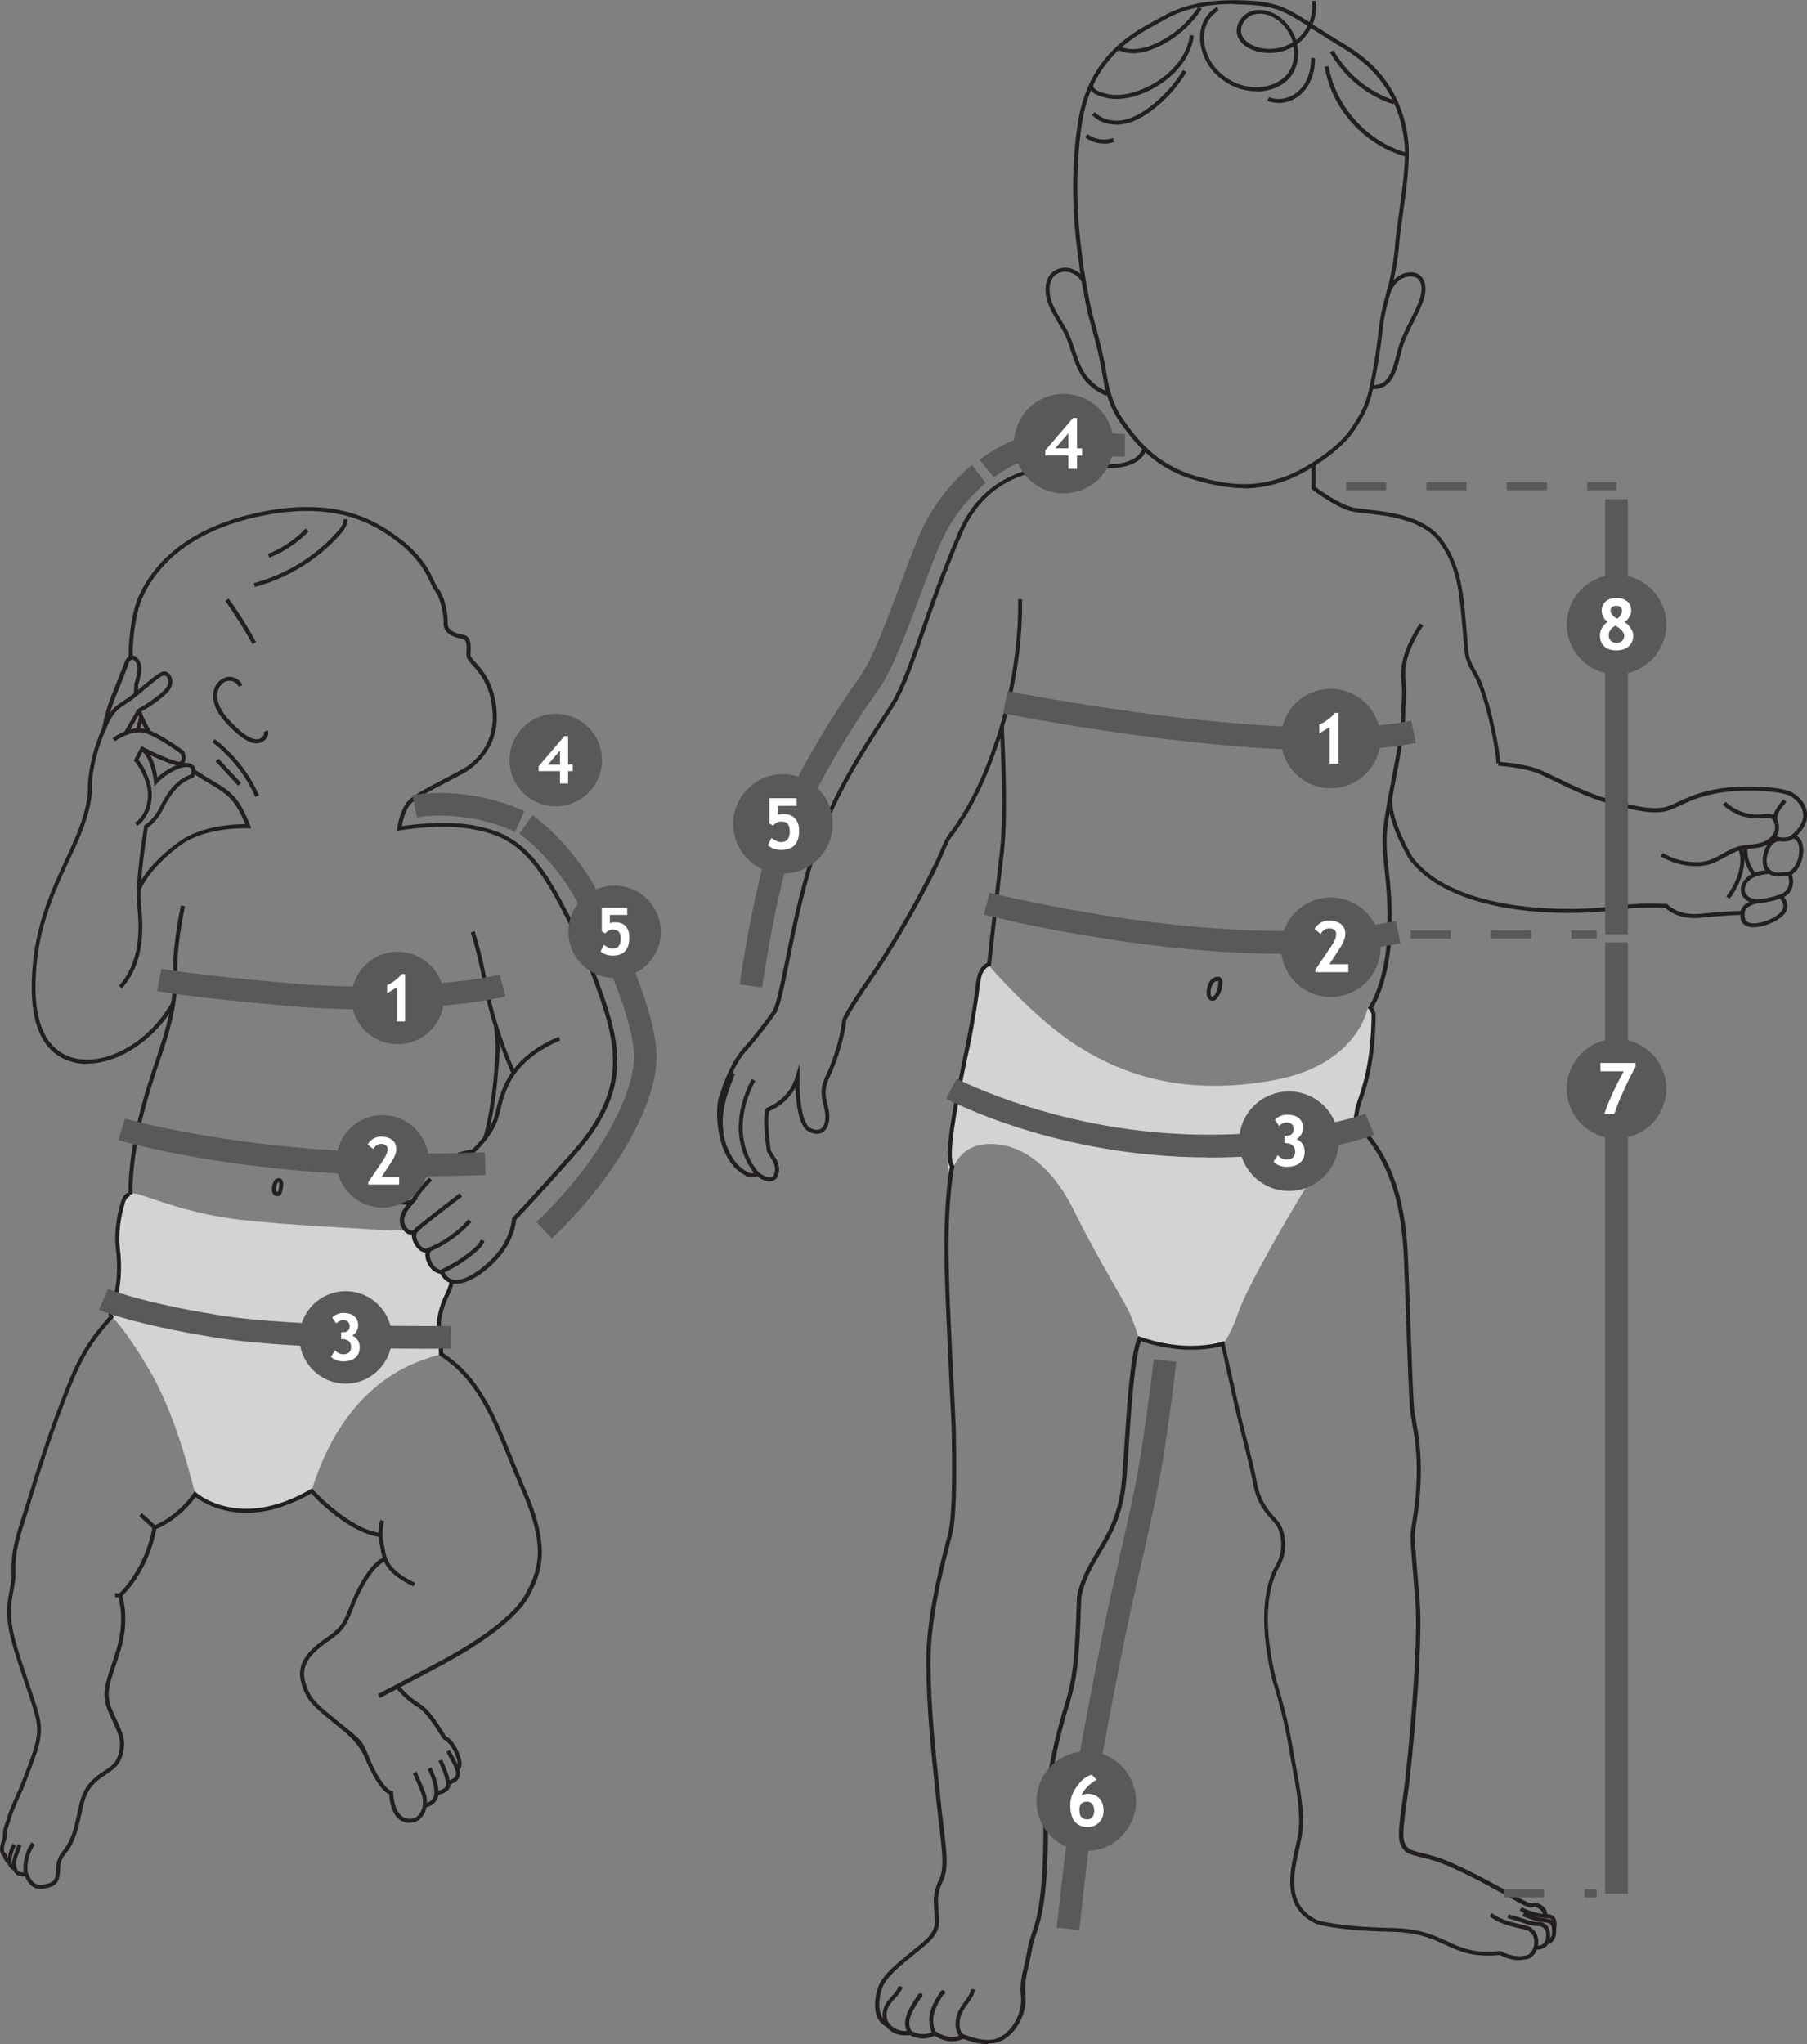 <?xml version="1.0" encoding="UTF-8"?><svg id="Layer_2" xmlns="http://www.w3.org/2000/svg" viewBox="0 0 127.49 144.18"><rect x="0" y="0" width="127.49" height="144.18" fill="#808080" stroke="none"/><defs><style>.cls-1{fill:#fff;}.cls-2{fill:#d1d3d4;}.cls-3{fill:#231f20;}.cls-4{fill:#58595b;}</style></defs><g id="Layer_1-2"><g><g><g><g><g><path class="cls-2" d="M31.31,89.97l-.51-.37c-.84-.22-.6-.79-.67-1.01s-.29-.41-.29-.41c-.69-.35-.77-1.05-.77-1.05-.31,.04-.52-.34-.52-.34-.52,0-1.27,0-2.18-.07-1.83-.13-5.77-.29-9.34-.68-3.57-.39-6.38-1.57-7.33-1.83-.24-.06-.42-.05-.56,0h.03c-.14,.02-.2,.1-.2,.1-.42,.36-.52,1.08-.65,2.27-.13,1.2,.07,2.21,.07,2.21,.09,.96-.09,1.99-.33,2.85s-.2,1.22-.2,1.22c0,0,.85,.62,2.79,3.97s3.11,8.54,3.11,8.54c0,0,.85,1.02,3.78,1.18,2.93,.15,4.44-1.4,4.44-1.4,2.68-8.72,8.69-9.37,9.14-9.65,0,0,.03-.24,0-.81s-.27-1.32-.05-2.06,.68-1.73,.74-1.99-.17-.35-.17-.35l-.33-.31Z"/><g><path class="cls-3" d="M18.1,52.43c-.26,0-.54-.1-.85-.3-.46-.29-.84-.67-1.13-.96-.32-.34-.69-.75-.9-1.25-.13-.3-.26-.76-.13-1.25,.12-.46,.47-.81,.88-.91,.46-.11,.98,.15,1.13,.58l-.27,.09c-.1-.29-.46-.47-.79-.4-.31,.07-.58,.36-.67,.71-.08,.31-.04,.69,.12,1.06,.2,.46,.54,.85,.85,1.17,.27,.28,.64,.65,1.07,.92,.32,.21,.59,.28,.82,.24,.14-.03,.28-.12,.35-.25,.04-.06,.07-.16,.04-.27l.27-.1c.06,.16,.04,.34-.06,.51-.12,.2-.32,.35-.55,.39-.06,.01-.12,.02-.17,.02Z"/><path class="cls-3" d="M17.82,45.44c-.58-1.05-1.23-2.07-1.92-3.05l.23-.17c.71,.98,1.36,2.01,1.94,3.07l-.25,.14Z"/><path class="cls-3" d="M18.01,56.2c-.67-1.51-1.72-2.84-3.03-3.85l.17-.22c1.35,1.04,2.43,2.4,3.12,3.96l-.26,.12Z"/><polygon class="cls-3" points="16.8 55.42 15.21 53.7 15.42 53.51 17.01 55.22 16.8 55.42"/><path class="cls-3" d="M17.98,41.4l-.07-.27c2.24-.6,4.33-1.88,5.87-3.61,.25-.27,.47-.57,.46-.9h.28c.02,.42-.26,.79-.53,1.09-1.58,1.77-3.72,3.08-6.01,3.69Z"/><path class="cls-3" d="M19,39.33l-.1-.26c1-.39,1.92-1.01,2.66-1.79l.21,.2c-.77,.8-1.73,1.45-2.77,1.85Z"/></g><path class="cls-3" d="M36.09,75.71s-.71-1.6-1.22-3.24c-.43-1.39-.52-1.85-.77-3.07l-.16-.79c-.37-1.82-.73-2.83-.73-2.84l.27-.09s.37,1.04,.74,2.88l.16,.79c.24,1.21,.34,1.67,.76,3.04,.5,1.62,1.2,3.19,1.21,3.21l-.26,.12Z"/><path class="cls-3" d="M32.14,90.54c-.06,0-.12,0-.18-.01-.39-.05-.69-.28-.88-.68-.19-.03-.6-.15-.88-.68-.2-.37-.21-.64-.18-.82-.21-.02-.51-.14-.77-.59-.17-.29-.21-.52-.19-.7-.04,0-.08,0-.13,0-.22-.03-.41-.17-.57-.44-.37-.62,0-1.25,.35-1.66-.39,.02-.94-.05-1.23-.55,0,0-.23-.37-.13-1.01l.02-.05s.19-.32,.57-.34h.13c.46-.03,1.7-.08,2.26-.46,.14-.09,.27-.2,.42-.31,.57-.45,1.28-1,2.55-1.16,.18-.17,1.11-1.06,1.5-2.08,.08-.2,.14-.45,.21-.74,.33-1.37,.88-3.65,4.41-5.14l.11,.26c-3.39,1.44-3.9,3.55-4.24,4.95-.07,.3-.14,.56-.22,.77-.46,1.2-1.56,2.18-1.61,2.22l-.03,.03h-.04c-1.22,.14-1.9,.68-2.45,1.11-.15,.12-.29,.23-.43,.32-.63,.42-1.92,.48-2.41,.5h-.12c-.18,.02-.29,.14-.33,.19-.07,.5,.1,.79,.1,.79,.34,.61,1.29,.37,1.3,.37l.46-.12-.32,.35c-.45,.5-.89,1.07-.56,1.62,.11,.19,.23,.29,.36,.31,.1,.01,.22-.05,.27-.09,.03-.03,.05-.04,.05-.04l1.13-.77-.95,.99s-.02,.02-.04,.04c-.05,.06-.18,.27,.07,.72,.31,.55,.68,.44,.69,.43l.49-.16-.33,.39s-.17,.23,.11,.75c.29,.54,.71,.54,.73,.54h.09l.04,.09c.15,.35,.38,.55,.69,.59,.95,.13,2.42-1.1,3.11-1.97,.93-1.18,.98-2.32,.98-2.33v-.06l.04-.04s1.34-1.37,4.3-4.73c2.99-3.4,3-5.99,2.61-8.07-.38-2.06-1.86-6.08-3.92-9.8-1.92-3.46-3.42-4.31-5.67-4.76-2.37-.47-5.26,.06-5.29,.06l-.19,.04,.03-.19c0-.06,.2-1.4,.8-1.98,.42-.41,1.48-.97,2.51-1.5,.4-.21,.8-.42,1.15-.61,.11-.05,2.41-1.17,2.27-3.98-.1-1.96-.92-2.87-1.41-3.42-.26-.29-.44-.49-.44-.73v-.16c.03-.58,.02-.94-.33-.99-.65-.09-1.3-.45-1.28-1.04,.02-.53-.17-1.74-.59-2.29-.15-.19-.25-.42-.37-.68-.27-.59-.64-1.39-1.89-2.51-1.54-1.21-4.14-3.25-9.72-2.2-3.02,.57-6.99,2.05-8.7,5.87-.34,.77-.68,2.37-.67,4.24h-.28c-.02-1.9,.34-3.56,.69-4.35,1.76-3.93,5.82-5.44,8.91-6.03,5.7-1.08,8.36,1.01,9.96,2.26,1.3,1.16,1.68,1.99,1.96,2.6,.12,.25,.21,.45,.34,.62,.5,.64,.67,1.92,.65,2.47-.01,.41,.53,.68,1.04,.75,.63,.09,.6,.75,.57,1.28v.16c-.01,.12,.15,.3,.36,.53,.52,.57,1.38,1.53,1.49,3.6,.15,3-2.4,4.24-2.42,4.25-.35,.19-.74,.4-1.15,.61-1.01,.53-2.05,1.07-2.45,1.46-.41,.39-.61,1.24-.68,1.62,.71-.11,3.14-.43,5.2-.03,2.28,.45,3.9,1.36,5.86,4.9,2.08,3.74,3.57,7.81,3.96,9.88,.4,2.15,.4,4.82-2.68,8.31-2.69,3.06-4.04,4.46-4.27,4.7-.02,.26-.16,1.32-1.04,2.44-.71,.9-2.13,2.08-3.19,2.08Z"/><path class="cls-3" d="M10.41,51.75c-.16-.26-.47-.81-.74-1.55l.27-.1c.19,.52,.45,1.06,.72,1.49l-.24,.15Z"/><path class="cls-3" d="M12.93,54.08l.08-.11-.1,.1c-.07-.05-.14-.1-.21-.15l.17-.23c.07,.05,.14,.1,.2,.15l-.07,.13-.08,.11Z"/><path class="cls-3" d="M9.94,62.76l-.27-.09c.02-.06,.52-1.5,2.9-3.26,1.62-1.2,3.99-1.28,4.74-1.28-.75-1.79-1.27-2.11-2.48-2.83-.37-.22-.78-.47-1.29-.81l.16-.24c.5,.33,.91,.58,1.28,.8,1.27,.76,1.85,1.1,2.67,3.16l.08,.21h-.22s-2.97-.14-4.78,1.2c-2.29,1.7-2.79,3.11-2.79,3.12Z"/><path class="cls-3" d="M8.6,69.72l-.21-.19c1.53-1.69,1.47-4.05,1.29-5.67-.18-1.63,.47-5.43,.49-5.59v-.07l.07-.03s.57-.34,.98-1.14c.38-.75,1.03-2.01,2.24-2.4,.04-.1,.08-.27,.03-.39-.03-.06-.09-.11-.2-.13-.49-.11-1.54,.44-2.19,1.12l-.21,.23-.03-.31s-.17-1.72-.92-2.22l.16-.24c.66,.44,.92,1.6,1,2.14,.67-.61,1.67-1.13,2.25-1,.24,.05,.34,.19,.39,.29,.14,.29-.04,.65-.06,.69l-.03,.05-.06,.02c-1.14,.33-1.76,1.55-2.13,2.27-.37,.73-.86,1.11-1.03,1.22-.08,.51-.64,3.97-.48,5.45,.19,1.68,.25,4.12-1.36,5.9Z"/><path class="cls-3" d="M6.16,75.04c-.42,0-.82-.06-1.2-.18-2.17-.69-3.05-3.08-2.62-7.1,.31-2.93,1.42-5.3,2.31-7.21,.25-.54,.49-1.06,.69-1.54,.88-2.11,.86-3.18,.86-3.19,0-.06-.1-1.63,.79-3.94,.68-1.76,1.01-1.98,1.68-2.42,.22-.15,.48-.31,.8-.58,.25-.2,.46-.38,.65-.54,.9-.74,1.25-1.02,1.52-.98,.21,.03,.4,.22,.48,.47,.07,.22,.1,.66-.44,1.15-.71,.64-1.58,1.15-1.77,1.25l-.88,1.51-.25-.14,.92-1.58,.04-.02s.99-.54,1.75-1.23c.43-.39,.41-.71,.36-.86-.05-.17-.18-.27-.25-.27-.19-.02-.6,.33-1.31,.92-.19,.16-.41,.34-.65,.54-.33,.27-.6,.45-.82,.59-.63,.42-.92,.61-1.57,2.28-.87,2.24-.77,3.8-.77,3.82,0,.05,.03,1.13-.88,3.31-.2,.49-.44,1-.7,1.55-.88,1.89-1.98,4.23-2.29,7.12-.42,3.86,.4,6.15,2.42,6.8,2.28,.73,5.44-.99,7.04-3.83l.25,.14c-1.4,2.49-3.97,4.14-6.18,4.14Z"/><path class="cls-3" d="M9.68,58.27l-.15-.24c.63-.4,1.11-1.54,.83-2.6-.29-1.11-.85-1.71-.85-1.72l-.07-.07,.53-1.01,.12,.06c1.09,.56,2.39,1.1,2.61,1.03,.2-.1,.09-.45,.05-.56-.22-.16-1.5-1.09-2.43-1.43-.97-.35-2.2,.55-2.21,.56l-.17-.23c.06-.04,1.37-1,2.47-.6,1.06,.38,2.48,1.45,2.54,1.49l.03,.02,.02,.04c.11,.27,.2,.77-.18,.96-.37,.18-1.95-.57-2.74-.97l-.31,.59c.17,.2,.6,.8,.85,1.76,.32,1.22-.24,2.46-.95,2.91Z"/><path class="cls-3" d="M7.48,51.47l-.28-.04s.19-1.22,.66-2.36c.46-1.13,.99-2.52,1-2.53,.04-.06,.2-.29,.45-.3,.1,0,.25,.02,.39,.18,.36,.4,.37,.89,.05,1.87l-.03,.73h-.28l.04-.8c.33-1,.26-1.34,.02-1.61-.08-.09-.15-.09-.16-.09-.09,0-.17,.09-.21,.14-.06,.17-.55,1.46-.99,2.52-.46,1.11-.64,2.29-.64,2.3Z"/><path class="cls-3" d="M2.83,133.23c-.65,0-1.02-.66-1.12-1.04l.27-.08s.24,.84,.85,.84c.04,0,.08,0,.13-.01,.79-.14,.97-.21,1-1.1,.02-.72,.24-1,.48-1.3,.1-.13,.2-.26,.3-.44,.34-.61,.48-1.11,.69-2.08l.05-.22c.19-.9,.35-1.61,1.08-2.3,.26-.25,.54-.43,.78-.59,.49-.32,.87-.57,1.03-1.22,.22-.89,.06-1.25-.48-2.41l-.19-.42c-.56-1.24-.32-1.98,.13-3.32,.12-.37,.26-.78,.41-1.27,.63-2.15,.09-3.68,.09-3.69l-.03-.09,.07-.06s1.85-1.69,2.39-4.71v-.08l.09-.03s1.59-.58,2.8-2.3l.09-.13,.12,.11s3.02,2.69,8.05-.25l.1-.06,.08,.09s2.54,2.81,4.83,3.07l-.03,.28c-2.2-.25-4.48-2.59-4.93-3.08-4.58,2.63-7.54,.73-8.16,.25-1.11,1.51-2.44,2.12-2.77,2.25-.52,2.77-2.05,4.39-2.4,4.72,.11,.37,.47,1.81-.11,3.78-.14,.49-.29,.91-.41,1.28-.44,1.31-.66,1.97-.14,3.11l.19,.42c.55,1.2,.74,1.6,.49,2.6-.19,.75-.65,1.06-1.15,1.39-.24,.16-.5,.33-.74,.56-.67,.64-.81,1.27-1,2.16l-.05,.22c-.22,.98-.37,1.53-.72,2.16-.11,.2-.22,.34-.33,.47-.22,.28-.4,.51-.42,1.14-.03,1.06-.36,1.22-1.23,1.37-.06,.01-.12,.02-.18,.02Z"/><path class="cls-3" d="M9.34,84.24h-.28c0-3.74,1.23-7.41,1.97-9.6l.13-.4c.71-2.13,1.09-3.68,1.06-5.72-.04-2.02,.54-4.63,.55-4.66l.28,.06s-.58,2.61-.54,4.59c.04,2.08-.35,3.65-1.07,5.81l-.14,.4c-.73,2.18-1.96,5.82-1.96,9.51Z"/><path class="cls-3" d="M29.17,111.89c-2.03-.96-2.18-1.86-2.32-2.66-.02-.12-.04-.24-.07-.36-.21-.91,.05-1.64,.06-1.67l.27,.1s-.24,.68-.05,1.51c.03,.12,.05,.25,.07,.37,.13,.77,.27,1.56,2.16,2.46l-.12,.26Z"/><path class="cls-3" d="M28.91,128.57c-.09,0-.18,0-.27-.03-1.02-.21-1.16-1.59-1.18-1.98-.48-.21-1.09-1.1-1.64-2.39l-.07-.17q-.44-1.04-1.58-1.97l-.65-.53c-1.37-1.11-1.94-1.57-2.27-2.83-.36-1.36,.46-2.26,1.91-3.25,.92-.64,1.11-1.1,1.44-1.94,.16-.4,.36-.91,.69-1.54,1.01-1.94,1.78-2.1,1.87-2.11l.04,.28-.02-.14,.02,.14s-.71,.15-1.66,1.96c-.33,.62-.52,1.12-.68,1.51-.34,.87-.55,1.39-1.54,2.07-1.38,.95-2.11,1.74-1.79,2.95,.31,1.17,.81,1.58,2.17,2.68l.65,.53c1.19,.96,1.21,.98,1.67,2.08l.07,.17c.61,1.45,1.23,2.19,1.54,2.26l.11,.02v.11s.03,1.62,.96,1.81c.44,.09,.71-.1,.86-.28,.31-.36,.37-.99,.16-1.51-.39-.97-.59-1.39-.59-1.39l.25-.13s.21,.43,.6,1.41c.25,.63,.17,1.35-.21,1.8-.22,.27-.52,.4-.86,.4Z"/><path class="cls-3" d="M29.98,127.48l-.03-.28s.69-.09,.7-.75c.01-.74-.47-1.65-.47-1.66l.25-.13s.52,.98,.51,1.8c-.01,.72-.63,.98-.95,1.02Z"/><path class="cls-3" d="M30.8,126.6l-.02-.28s.49-.04,.68-.33c.11-.17-.18-1.06-.53-1.78l.26-.12c.18,.38,.76,1.67,.51,2.06-.27,.41-.87,.46-.9,.46Z"/><path class="cls-3" d="M31.62,125.86l-.02-.28s.48-.04,.56-.41c.06-.3-.25-.85-.46-1.21-.09-.16-.17-.3-.21-.41l.26-.11c.03,.09,.11,.22,.2,.37,.25,.45,.57,1,.49,1.41-.09,.47-.58,.62-.82,.64Z"/><path class="cls-3" d="M32.24,124.85h-.02v-.28s.03,0,.04-.02c.02-.03,.08-.17-.07-.61-.27-.79-.7-1.17-.8-1.19-.09-.02-.15-.11-.4-.5-.35-.56-.94-1.49-1.54-1.86-.94-.57-1.49-1.31-1.51-1.34l.23-.17s.54,.73,1.43,1.27c.67,.4,1.27,1.37,1.64,1.95,.1,.16,.21,.34,.26,.39,.22,.08,.68,.53,.96,1.37,.14,.42,.15,.71,.02,.88-.07,.09-.17,.13-.25,.13Z"/><path class="cls-3" d="M10.8,107.83c-.31-.3-.64-.6-.98-.89l.18-.22c.34,.29,.67,.59,.99,.9l-.2,.2Z"/><polygon class="cls-3" points="8.46 112.66 8.12 112.66 8.12 112.37 8.46 112.38 8.46 112.66"/><path class="cls-3" d="M1.54,132.34c-.12,0-.23-.03-.32-.08-.16-.1-.24-.25-.27-.34-.29-.14-.38-.36-.4-.47-.25-.18-.31-.39-.32-.5-.39-.34-.19-.87-.09-1.14,.06-.15,.06-.29,.07-.45,0-.15,.01-.31,.07-.49,.11-.33,.19-.54,.19-.54,.1-.52,.9-2.23,.93-2.31,.13-.34,.25-.66,.37-.96,.59-1.54,.95-2.47,.82-3.51-.07-.57-.45-1.69-.85-2.86-.47-1.4-1.01-2.98-1.16-4.02-.16-1.13-.03-1.82,.09-2.48,.09-.48,.17-.93,.15-1.53-.04-1.24,.32-2.39,.71-3.62,.08-.26,.17-.52,.25-.78l.07-.21c.49-1.61,1.64-5.4,3.13-8.94,.91-2.17,1.88-3.29,2.65-4.18l.07-.08c-.04-.13-.08-.38,.01-.69,.06-.2,.11-.32,.16-.43,.05-.11,.1-.22,.16-.42,.31-1.02,.24-2.48,.16-3.1-.22-1.72,.29-3.26,.32-3.32h0s.07-.6,.57-.79l.1,.26c-.34,.13-.4,.58-.4,.59-.01,.04-.52,1.57-.31,3.22,.08,.65,.15,2.15-.17,3.22-.06,.21-.12,.34-.17,.45-.05,.11-.1,.21-.15,.39-.1,.34,0,.58,0,.59l.04,.08-.18,.21c-.76,.88-1.72,1.98-2.61,4.11-1.48,3.53-2.63,7.3-3.12,8.91l-.06,.21c-.08,.27-.17,.53-.25,.79-.38,1.2-.74,2.33-.7,3.52,.02,.63-.07,1.12-.16,1.59-.12,.64-.25,1.31-.09,2.39,.14,1.02,.68,2.58,1.15,3.97,.42,1.24,.79,2.32,.86,2.92,.14,1.11-.23,2.07-.84,3.65-.12,.3-.24,.62-.37,.96-.01,.03-.82,1.77-.92,2.28,0,.02-.09,.23-.19,.55-.05,.14-.05,.27-.06,.41,0,.17-.02,.34-.09,.53-.14,.39-.19,.69,.05,.86l.07,.05v.08s-.02,.19,.24,.35l.07,.04v.08s0,.2,.29,.32l.07,.03v.08s.04,.15,.17,.23c.1,.06,.25,.06,.43,0l.09,.27c-.12,.04-.24,.07-.35,.07Z"/><path class="cls-3" d="M26.79,119.74l-.13-.25s2.96-1.55,4.62-2.45c1.4-.75,4.75-2.71,5.78-4.59,.93-1.7,1.5-3.32-.25-7.3-.33-.75-.63-1.48-.92-2.2-1.23-3.05-2.3-5.69-4.83-7.31-.11-.03-.11-.08-.09-.95,0-.32-.04-.53-.08-.72-.07-.33-.14-.64,.04-1.37,.14-.6,.32-.99,.48-1.33,.14-.31,.26-.57,.32-.91l.28,.05c-.06,.38-.19,.66-.34,.98-.15,.33-.33,.71-.46,1.28-.16,.66-.1,.93-.03,1.24,.04,.2,.09,.44,.08,.79,0,.46,0,.65,0,.73,2.58,1.68,3.66,4.34,4.91,7.43,.29,.71,.59,1.45,.91,2.19,1.8,4.09,1.17,5.84,.24,7.55-1.06,1.95-4.48,3.94-5.89,4.71-1.67,.9-4.6,2.43-4.63,2.45Z"/><path class="cls-3" d="M29.42,86.88l-.18-.22c1.05-.85,2.13-1.69,3.19-2.5l.17,.23c-1.06,.81-2.14,1.65-3.19,2.49Z"/><path class="cls-3" d="M30.19,88.32l-.1-.26c1.13-.44,2.16-1.15,2.96-2.06l.21,.19c-.84,.94-1.9,1.68-3.07,2.14Z"/><path class="cls-3" d="M31.18,89.83l-.12-.26c.86-.39,1.65-.89,2.36-1.51,.19-.17,.41-.37,.49-.62l.27,.09c-.1,.32-.35,.55-.57,.75-.73,.63-1.55,1.16-2.43,1.55Z"/><path class="cls-3" d="M29.19,84.85l-.24-.15c.38-.59,.83-1.14,1.33-1.64l.2,.2c-.49,.48-.92,1.01-1.29,1.59Z"/><path class="cls-3" d="M1.68,132.18c-.11-.78,.09-1.6,.55-2.24l.23,.17c-.42,.58-.6,1.32-.5,2.03l-.28,.04Z"/><path class="cls-3" d="M.93,131.88c-.16-.35-.05-.74,.06-1.08,.08-.25,.18-.5,.27-.74l.26,.1c-.09,.24-.18,.49-.27,.73-.1,.28-.19,.61-.07,.87l-.26,.12Z"/><path class="cls-3" d="M.53,131.37c0-.47,.12-.93,.36-1.33l.24,.14c-.21,.36-.32,.77-.32,1.18h-.28Z"/><path class="cls-3" d="M34.35,80.32l-.23-.17,.11,.08-.12-.07c.07-.14,.49-1.79,.69-3.88,.21-2.16,.2-2.59,.06-3.83l.28-.03c.15,1.33,.14,1.8-.06,3.89-.2,2-.62,3.85-.74,4.01Z"/></g><rect class="cls-3" x="9.3" y="50.95" width="1.06" height=".28" transform="translate(-42.08 47.55) rotate(-75.2)"/></g><g><circle class="cls-4" cx="39.21" cy="53.61" r="3.26"/><path class="cls-1" d="M40.08,54.39v.87h-.57v-.87h-1.51v-.34l1.82-2.13h.26v2h.33v.47h-.33Zm-.57-1.46l-.85,1h.85v-1Z"/></g><path class="cls-4" d="M36.34,58.66c-3.74-1.65-6.89-1.02-6.92-1.01l-.33-1.56c.15-.03,3.66-.75,7.9,1.11l-.64,1.46Z"/><path class="cls-4" d="M29.95,95.13c-3.36,0-10.4-.09-14.76-.79-5.79-.93-8.11-1.92-8.21-1.96l.64-1.47s2.28,.96,7.83,1.85c5.62,.9,16.26,.76,16.37,.76l.02,1.6c-.11,0-.81,.01-1.88,.01Z"/><g><circle class="cls-4" cx="24.39" cy="94.33" r="3.26"/><path class="cls-1" d="M23.35,95.7l.29-.46c.17,.19,.37,.28,.57,.28,.38,0,.56-.18,.56-.53,0-.16-.05-.29-.16-.39-.11-.1-.26-.15-.44-.15h-.1v-.48h.09c.34,0,.51-.14,.51-.42s-.16-.44-.47-.44c-.16,0-.32,.08-.48,.23l-.28-.41c.07-.09,.18-.16,.33-.23s.3-.1,.45-.1c.33,0,.59,.08,.77,.23,.18,.15,.28,.36,.28,.63,0,.32-.14,.57-.42,.74,.35,.17,.53,.45,.53,.83,0,.32-.11,.56-.31,.73s-.5,.26-.87,.26c-.33,0-.62-.11-.86-.32Z"/></g><path class="cls-4" d="M29.96,82.95c-12.97,0-21.22-2.42-21.6-2.53l.46-1.53c.1,.03,10.25,2.99,25.38,2.38l.06,1.6c-1.48,.06-2.92,.09-4.3,.09Z"/><g><circle class="cls-4" cx="26.99" cy="81.91" r="3.26"/><path class="cls-1" d="M25.98,83.56v-.17l1.05-1.55c.21-.31,.31-.57,.31-.78,0-.25-.15-.38-.45-.38-.23,0-.41,.12-.55,.36l-.4-.31c.08-.16,.2-.29,.37-.4,.17-.1,.35-.16,.56-.16,.34,0,.61,.08,.8,.23,.19,.15,.29,.37,.29,.65,0,.25-.12,.57-.37,.94l-.68,1.04h1.25v.52h-2.18Z"/></g><path class="cls-4" d="M25.75,71.19c-1.61,0-3.35-.06-5.19-.22-7.09-.61-9.39-1.05-9.48-1.07l.31-1.57s2.34,.45,9.31,1.04c7.08,.61,13.14-.25,14.55-.63l.42,1.54c-.84,.23-4.65,.9-9.92,.9Z"/><g><circle class="cls-4" cx="28.06" cy="70.39" r="3.26"/><path class="cls-1" d="M27.99,72.04v-2.39l-.68,.41v-.57c.43-.21,.78-.47,1.03-.78h.24v3.33h-.59Z"/></g><path class="cls-4" d="M38.94,87.35l-1.1-1.16c4.52-4.26,6.89-9.08,6.89-11.63s-2.15-7.51-4-10.94c-1.66-3.08-4.05-4.8-4.08-4.82l.92-1.31c.11,.08,2.72,1.94,4.57,5.37,.7,1.3,4.18,7.97,4.18,11.7,0,3.43-3.04,8.69-7.39,12.79Z"/><g><circle class="cls-4" cx="43.36" cy="65.72" r="3.26"/><path class="cls-1" d="M42.37,67.12l.23-.49c.24,.19,.45,.28,.62,.28,.38,0,.57-.23,.57-.7,0-.23-.04-.39-.13-.49s-.23-.16-.43-.16c-.18,0-.36,.09-.54,.27l-.23-.15v-1.65h1.79v.5h-1.22v.59c.1-.05,.22-.07,.36-.07,.33,0,.58,.09,.75,.28,.18,.19,.26,.46,.26,.8,0,.84-.39,1.27-1.18,1.27-.33,0-.61-.1-.85-.3Z"/></g></g><path class="cls-3" d="M19.57,84.37c-.1,0-.2-.04-.27-.12-.08-.09-.12-.21-.12-.36,0-.27,.09-.54,.27-.75l.03,.02s.03-.02,.05-.03c.1-.05,.24-.04,.32,.03,.14,.12,.13,.32,.13,.39,0,.19-.04,.37-.09,.55-.02,.07-.06,.15-.13,.21-.05,.04-.12,.06-.19,.06Zm.09-1.04c-.13,.15-.2,.35-.19,.54,0,.09,.02,.15,.05,.18,.02,.02,.06,.03,.07,.02,.01,0,.02-.03,.04-.07,.05-.15,.08-.31,.08-.47,0-.11-.02-.15-.03-.16h0s.01-.02,.01-.04h-.02Z"/></g><path class="cls-2" d="M67.07,82.93s.35-2.13,2.58-2.24,4.49,1.37,6.14,4.73c1.65,3.35,3.46,6.22,3.88,7.13s.69,1.92,.69,1.92c0,0,2.66,1.28,5.85,.32,0,0,.43-.11,1.22-2.39,.8-2.29,7.32-13.5,8.12-13.27,0,0,.16-.82,.43-1.67,.27-.86,1.54-6.47,.51-6.34,0,0-.7,3.97-6.58,5.06-6.23,1.15-10.51-.32-13.7-2.29-3.19-1.97-6.46-5.81-6.46-5.81,0,0-.85,.05-.9,2.45-.05,2.39-.66,4.32-1.2,6.13s-1.12,5.44-.59,6.29Z"/><path class="cls-3" d="M54.32,83.34c-.35,0-.75-.26-.92-.39-.35,.19-.7,.05-.84-.06-2.02-1.05-2.16-4.5-1.84-5.5,.36-1.13,.89-2.55,1.75-3.49,.86-.94,2.05-2.6,2.06-2.62,.27-.55,.53-1.85,.87-3.5,.41-2.04,.92-4.58,1.75-7.23,1.3-4.16,3.52-7.56,4.99-9.82,.26-.39,.49-.75,.69-1.07,.72-1.14,1.33-2.89,2.11-5.11,.67-1.92,1.51-4.32,2.67-7,2.17-5.04,7.02-4.89,9.63-4.81,.43,.01,.8,.02,1.11,.01,2.07-.07,2.25-1.11,2.26-1.16l.28,.04c0,.05-.2,1.32-2.53,1.4-.31,0-.69,0-1.13-.01-2.72-.09-7.27-.23-9.36,4.64-1.15,2.67-1.99,5.06-2.66,6.98-.78,2.24-1.4,4-2.14,5.17-.2,.32-.44,.68-.69,1.07-1.46,2.24-3.67,5.62-4.96,9.75-.82,2.63-1.33,5.17-1.74,7.2-.35,1.74-.6,2.99-.9,3.59-.02,.04-1.22,1.71-2.1,2.67-.82,.89-1.33,2.28-1.69,3.38-.29,.91-.14,4.2,1.73,5.18,.03,.02,.31,.22,.61,0l.09-.06,.08,.07c.22,.18,.67,.45,.91,.37,.1-.03,.18-.12,.22-.25,.08-.23,.07-.6-.14-.94l-.38-.61c-.04-.25-.37-2.42-.07-3.04l.03-.05,.06-.02s1.5-.52,1.99-2.14l.29-.97v1.01c-.03,.86,.09,3.18,.75,3.53,.3,.16,.55,.18,.73,.08,.2-.12,.33-.42,.34-.81,0-.33-.06-.6-.13-.89-.14-.56-.29-1.14,.18-2.1,.68-1.4,1.11-3.27,1.14-3.88,.02-.08,.18-.62,1.98-3.2,1.86-2.67,4.21-7.01,4.89-8.63q.43-1.02,.61-1.24c.12-.15,.33-.4,.84-1.21,1.17-1.85,1.88-3.62,2.58-5.71,.78-2.33,1.58-6.09,1.51-9.69h.28c.07,3.62-.74,7.43-1.53,9.78-.71,2.11-1.42,3.9-2.61,5.78-.52,.83-.73,1.09-.86,1.24q-.16,.19-.56,1.17c-.77,1.85-3.14,6.13-4.92,8.69-1.76,2.53-1.93,3.06-1.93,3.08-.03,.6-.47,2.52-1.17,3.96-.42,.87-.29,1.37-.16,1.9,.08,.29,.15,.6,.14,.96-.01,.49-.19,.87-.48,1.04-.19,.11-.51,.19-1-.07-.7-.36-.87-2.09-.91-3.09-.59,1.11-1.58,1.55-1.84,1.66-.19,.52,0,2.15,.11,2.79l.34,.53c.24,.37,.3,.83,.17,1.19-.08,.22-.22,.36-.41,.42-.05,.02-.11,.02-.17,.02Z"/><path class="cls-3" d="M69.69,144.18c-.76,0-1.51-.3-1.74-.39-.87,.46-1.75-.04-2.01-.21-.83,.41-1.55,.07-1.74-.04-1.09,.13-1.55-.43-1.66-.59-.79-.37-1.02-1.42-.6-2.75,.28-.88,1.41-1.78,2.4-2.58,.32-.25,.62-.49,.87-.72,.81-.72,.77-1.22,.73-1.71,0-.1-.02-.2-.02-.3,0-.11,0-.23-.02-.35-.03-.49-.08-1.09,.35-1.95,.38-.76,.24-1.96,.02-3.76-.06-.53-.13-1.11-.2-1.75-.04-.44-.09-.9-.14-1.37-.26-2.44-.54-5.21-.58-8.3-.03-3.14,.87-6.65,1.36-8.54,.08-.32,.15-.59,.2-.79,.23-.97,.31-3.3,.24-6.91-.01-.71-.09-2.16-.17-3.84-.15-3.11-.35-6.98-.35-9.41,0-3.4,.32-5.29,.39-5.64-.36-.61-.12-2.61,.89-7.48,.69-3.35,.83-4.46,.91-5.13,.03-.26,.06-.46,.1-.69,.14-.71,.54-.98,.73-1.07,.07-.66,.57-5.07,.89-7.78,.35-2.91,0-8.8,0-8.86l.28-.02c0,.06,.35,5.98,0,8.91-.35,2.92-.89,7.81-.9,7.86v.09l-.1,.03s-.48,.15-.62,.89c-.04,.23-.07,.42-.1,.67-.08,.67-.22,1.8-.91,5.15-.72,3.47-1.32,6.76-.9,7.31l.04,.05v.06s-.41,1.91-.41,5.64c0,2.42,.19,6.29,.35,9.39,.08,1.68,.16,3.13,.17,3.85,.07,3.69,0,5.97-.24,6.98-.05,.2-.12,.47-.2,.8-.48,1.87-1.38,5.36-1.35,8.46,.03,3.08,.32,5.84,.58,8.28,.05,.47,.1,.92,.14,1.37,.06,.63,.13,1.21,.2,1.74,.22,1.86,.37,3.08-.05,3.92-.39,.79-.36,1.33-.32,1.8,0,.13,.02,.25,.02,.37,0,.09,0,.18,.02,.28,.04,.5,.09,1.13-.82,1.94-.26,.23-.56,.47-.88,.73-.96,.77-2.05,1.64-2.31,2.44-.3,.94-.33,2.07,.48,2.42l.04,.02,.02,.04s.38,.63,1.45,.49h.05l.04,.02s.74,.47,1.57,.02l.08-.04,.07,.05s.97,.71,1.84,.21l.06-.04,.07,.03s1.59,.73,2.55,.21c.95-.52,1.6-1.79,1.48-2.9-.08-.8,.04-1.37,.23-2.17,.08-.35,.17-.74,.25-1.22,.07-.4,.18-.72,.29-1.05,.33-.97,.79-2.3,.82-7.26,0-.08-.15-2.25,.8-6.29,.26-1.09,.47-1.8,.66-2.44,.5-1.69,.75-2.54,.9-7.67,0-.05,.09-1.02,1.02-2.62,.12-.21,.24-.41,.36-.62,.83-1.39,1.61-2.69,1.81-5.23,.05-.66,.11-1.44,.16-2.27,.2-3.01,.42-6.42,.93-7.59l.05-.13,.13,.05s1.44,.55,3.11,.63c1.66,.08,2.65-.27,2.66-.27l.15-.05,.04,.16s.36,1.64,.92,4.11c.24,1.08,.48,1.99,.68,2.8,.27,1.04,.5,1.95,.68,2.92,.25,1.34,.88,2.03,1.29,2.49,.11,.12,.2,.23,.28,.32,.36,.48,.74,1.9,0,3.15-.57,.97-1.35,3.28-.22,7.91,0,.01,.76,2.38,1.12,4.52,.08,.5,.18,1.01,.27,1.51,.31,1.68,.61,3.26,.49,4.59-.04,.37-.14,.82-.24,1.29-.41,1.8-.92,4.04,1.28,5.07,0,0,1.34,.47,5.25,.55,1.95,.04,2.98,.52,3.9,.94,1.01,.47,1.88,.88,3.75,.69h.05l.04,.02s.77,.48,1.65,.3c.04,0,.45-.02,.61-.62,.18-.66-.18-1.09-.5-1.18-.08-.02-.2-.05-.35-.09-.66-.15-1.75-.4-2.26-.91l.2-.2c.45,.45,1.54,.7,2.12,.83,.16,.04,.29,.07,.37,.09,.51,.15,.91,.77,.69,1.53-.23,.81-.83,.82-.86,.82-.86,.18-1.6-.21-1.79-.31-1.91,.18-2.85-.26-3.85-.72-.93-.43-1.89-.88-3.78-.92-3.97-.08-5.3-.55-5.35-.57-2.41-1.12-1.86-3.59-1.45-5.39,.11-.47,.21-.91,.24-1.26,.12-1.3-.17-2.86-.48-4.52-.09-.5-.19-1.01-.27-1.51-.35-2.12-1.1-4.46-1.11-4.49-1.15-4.74-.34-7.13,.25-8.13,.65-1.12,.32-2.42,0-2.84-.07-.09-.16-.19-.26-.3-.44-.48-1.1-1.21-1.36-2.63-.18-.96-.41-1.86-.67-2.9-.21-.8-.44-1.72-.68-2.8-.46-2.03-.78-3.5-.88-3.96-.35,.1-1.25,.3-2.61,.24-1.44-.07-2.67-.46-3.06-.6-.45,1.24-.68,4.63-.86,7.37-.05,.83-.11,1.61-.16,2.27-.21,2.6-1.04,4-1.85,5.35-.12,.2-.24,.41-.36,.61-.89,1.54-.98,2.49-.98,2.49-.15,5.16-.4,6.02-.91,7.73-.19,.63-.4,1.34-.65,2.42-.94,4-.8,6.2-.79,6.22-.03,5.02-.5,6.37-.83,7.36-.12,.34-.22,.63-.28,1.01-.09,.48-.18,.88-.26,1.23-.17,.77-.3,1.33-.22,2.08,.13,1.21-.58,2.61-1.63,3.18-.3,.16-.65,.22-.99,.22Z"/><path class="cls-3" d="M108.43,137.51c-.08,0-.13,0-.13,0l.04-.28s.31,.04,.52-.12c.12-.09,.19-.23,.21-.41,.04-.3,0-.54-.14-.69-.09-.1-.22-.16-.38-.16-.01,0-.44,0-.93-.17-.46-.17-1.25-.39-1.26-.4l.08-.27s.81,.23,1.28,.4c.43,.16,.81,.15,.83,.15,.25,0,.45,.09,.6,.25,.18,.21,.25,.52,.21,.91-.03,.27-.14,.47-.33,.61-.21,.15-.45,.18-.6,.18Z"/><path class="cls-3" d="M109.14,137.12h0v-.28s.15,0,.28-.21c.15-.24,.08-.76,0-.87-.09-.12-.29-.18-.6-.19-.36-.01-1.3-.38-1.41-.42l.11-.26c.27,.11,1.04,.39,1.31,.4,.4,.01,.67,.11,.82,.31,.16,.21,.22,.86,0,1.19-.2,.32-.46,.34-.51,.34Z"/><path class="cls-3" d="M109.78,136.09l-.27-.09s.08-.25,0-.5c-.06-.19-.15-.21-.53-.22-.35-.01-1.27-.2-1.77-.53l.16-.24c.45,.3,1.31,.48,1.62,.49,.34,0,.67,.02,.79,.42,.1,.34,0,.66,0,.67Z"/><path class="cls-3" d="M109.11,135.19l-.27-.09s.08-.31-.36-.53c-.17-.09-.21-.08-.27-.06-.2,.06-.39,.06-1.16-.37l-.3-.17c-1.23-.69-2.92-1.64-4.55-2.35-.83-.36-1.48-.52-1.99-.64-.59-.14-.98-.24-1.2-.55-.41-.55-.41-1-.03-3.67,.38-2.63,1.11-10.74,.88-13.72-.06-.81-.12-1.47-.16-2.02-.13-1.52-.18-2.21-.18-2.72,0-.26,.05-.58,.12-.97,.12-.71,.28-1.69,.31-3.23,.04-1.67-.15-2.78-.31-3.67-.07-.41-.14-.8-.17-1.18-.07-.78-.17-3.64-.27-6.41-.05-1.48-.11-2.93-.15-4.03-.13-3-.65-6.79-3.57-9.58l-.07-.07,.04-.09s.06-.17,.17-.85c.03-.18,.1-.39,.2-.68,.32-.93,.92-2.67,.95-6h0s-.04-.18-.19-.35l-.07-.08,.06-.09s1.19-1.77,1.31-5.22c.07-2-.07-3.27-.19-4.4-.09-.86-.17-1.6-.14-2.47,.04-.85,.3-2.23,.58-3.7,.38-1.95,.8-4.16,.73-5.42,0-.04,.13-.72,.01-1.84-.12-1.18,.28-2.41,1.3-4l.24,.15c-.98,1.53-1.37,2.71-1.25,3.82,.12,1.16,0,1.85-.01,1.88,.07,1.26-.36,3.49-.73,5.46-.28,1.46-.55,2.83-.58,3.66-.04,.84,.04,1.58,.14,2.42,.12,1.14,.26,2.43,.19,4.44-.11,3.15-1.06,4.89-1.3,5.28,.15,.21,.18,.41,.19,.42-.03,3.4-.64,5.17-.96,6.12-.09,.27-.17,.48-.19,.64-.08,.46-.13,.7-.16,.81,2.94,2.85,3.47,6.69,3.59,9.72,.05,1.1,.1,2.55,.15,4.03,.1,2.76,.2,5.61,.27,6.39,.03,.37,.09,.74,.17,1.16,.16,.9,.35,2.03,.31,3.72-.03,1.57-.2,2.55-.31,3.27-.07,.4-.11,.69-.11,.93,0,.5,.06,1.19,.18,2.7,.05,.55,.1,1.22,.17,2.02,.24,3-.5,11.14-.88,13.78-.36,2.54-.37,3-.03,3.46,.17,.22,.51,.31,1.04,.44,.5,.12,1.18,.29,2.04,.66,1.65,.72,3.34,1.67,4.58,2.36l.3,.17c.72,.41,.85,.37,.94,.34,.12-.04,.23-.05,.48,.08,.54,.28,.56,.69,.5,.88Z"/><path class="cls-3" d="M105.58,53.86c-.04-1.15-.83-4.9-1.58-6.2-.63-1.1-.64-1.24-.73-2.35-.02-.25-.04-.56-.08-.94-.02-.22-.04-.45-.06-.67-.17-1.89-.34-3.85-1.67-5.56-1.17-1.5-3.61-1.77-5.08-1.93-.39-.04-.73-.08-.96-.13-1.11-.24-2.76-1.49-2.83-1.54l-.06-.04v-1.79h.28v1.64c.3,.22,1.73,1.24,2.67,1.45,.22,.05,.55,.08,.93,.13,1.51,.16,4.03,.44,5.27,2.04,1.38,1.78,1.56,3.86,1.72,5.71,.02,.23,.04,.45,.06,.67,.04,.38,.06,.69,.08,.94,.09,1.1,.1,1.19,.7,2.23,.77,1.33,1.57,5.16,1.61,6.33h-.28Z"/><path class="cls-3" d="M123.74,65.41c-.26,0-.5-.06-.67-.19-.08-.04-.29-.21-.28-.69-.42,.01-1.61,.07-2.66,.19-1.5,.18-2.32-.39-2.63-.68-.32-.02-2.05-.09-3.67,.16-2.22,.34-11.16,.72-14.41-3.6-.08-.13-1.74-2.89-1.45-4.56l.28,.05c-.27,1.56,1.39,4.32,1.4,4.35,3.16,4.19,11.95,3.81,14.13,3.48,1.82-.28,3.77-.16,3.79-.16h.05l.04,.04c.2,.2,.95,.82,2.44,.64,1.31-.16,2.83-.2,2.85-.2h.17l-.02,.16c-.06,.47,.12,.57,.12,.57l.03,.02c.43,.37,1.8-.07,2.36-.63,.14-.14,.21-.29,.21-.45,0-.32-.28-.58-.28-.58l-.16-.15,.2-.08c.29-.12,.49-.3,.58-.53,.17-.42-.03-.89-.03-.89l-.06-.13,.13-.06s.62-.29,.73-1.3c.1-.95-.42-1.05-.44-1.05l-.32-.05,.25-.2s.71-.57,.79-1.22c.07-.61-.27-1.17-.93-1.54-.59-.33-3.12-.51-4.9-.22-1.36,.22-2.07,.55-2.83,.9-.21,.1-.42,.19-.65,.29-1.04,.44-2.6,.07-4.52-.47-1.3-.36-2.74-1.07-3.8-1.58-.36-.17-.68-.33-.94-.45-1.03-.46-2.91-.59-2.93-.59l.02-.28c.08,0,1.95,.13,3.03,.61,.27,.12,.59,.28,.95,.45,1.05,.51,2.48,1.21,3.75,1.56,1.47,.41,3.3,.92,4.33,.48,.22-.09,.43-.19,.64-.29,.74-.34,1.51-.7,2.91-.92,1.72-.27,4.38-.14,5.08,.26,.75,.42,1.15,1.1,1.07,1.81-.06,.55-.48,1.02-.72,1.26,.23,.14,.52,.48,.44,1.27-.1,.91-.56,1.32-.78,1.46,.06,.2,.15,.6,0,.99-.1,.25-.29,.46-.56,.6,.11,.14,.24,.37,.24,.63,0,.24-.09,.46-.29,.65-.44,.44-1.36,.85-2.07,.85Z"/><path class="cls-3" d="M125.19,58.13c-.01-.18-.1-.33-.23-.4-.14-.07-.33-.05-.52-.03h-.08c-1.02,.13-2.07-.23-2.81-.95l.2-.2c.67,.65,1.65,.99,2.58,.88h.08c.22-.04,.47-.07,.69,.05,.21,.11,.36,.35,.38,.63l-.28,.02Z"/><path class="cls-3" d="M125.1,57.83c-.02-.2,.03-.42,.15-.65,.15-.3,.36-.56,.57-.8l.22,.18c-.2,.23-.4,.47-.54,.74-.09,.18-.13,.35-.12,.5l-.28,.02Z"/><path class="cls-3" d="M125.85,59.36c-.08,0-.17,0-.26-.02-.29-.04-.49-.15-.61-.32l.23-.16c.07,.1,.21,.17,.42,.2,.17,.02,.58,.06,.79-.2l.22,.18c-.17,.21-.46,.32-.79,.32Z"/><path class="cls-3" d="M123.98,63.72c-.15,0-.29-.02-.44-.06-.38-.12-.67-.43-.71-.79-.02-.18,0-.36,.09-.55,.15-.33,.46-.6,.85-.76,.34-.14,.7-.17,1.05-.21l.03,.28c-.33,.04-.67,.07-.98,.19-.33,.13-.58,.35-.7,.61-.04,.09-.09,.24-.07,.39,.04,.28,.29,.48,.52,.55,.27,.08,.57,.05,.86,0,.48-.09,.66-.12,1.09-.28l.1,.26c-.45,.17-.66,.21-1.11,.29-.2,.04-.39,.07-.58,.07Z"/><path class="cls-3" d="M53.38,82.94c-.78-.86-1.24-2.09-1.26-3.36-.01-1.13,.31-2.34,.92-3.48l.25,.13c-.6,1.1-.9,2.26-.89,3.34,.01,1.21,.45,2.37,1.18,3.18l-.21,.19Z"/><path class="cls-3" d="M50.79,80c-.14-.67-.11-1.42,.09-2.24,.17-.72,.45-1.42,.71-2.1l.26,.1c-.26,.67-.54,1.35-.7,2.06-.18,.78-.21,1.49-.09,2.12l-.28,.06Z"/><path class="cls-3" d="M125.38,61.82c-.37,0-.84-.27-.96-.68-.09-.31-.08-.68,.04-1.06,.1-.3,.22-.52,.37-.69,.21-.23,.48-.37,.75-.34v.28c-.19,0-.39,.09-.54,.25-.13,.14-.23,.33-.31,.59-.1,.32-.12,.63-.04,.89,.09,.3,.51,.52,.77,.48l.79-.05,.02,.28-.77,.05s-.07,0-.11,0Z"/><path class="cls-3" d="M123.07,64.41l-.28-.02c.01-.25,.16-.49,.4-.65,.2-.14,.44-.22,.65-.28l.02,.06v-.07l1.19-.09-1.12,.36c-.2,.06-.41,.13-.57,.24-.17,.12-.27,.28-.28,.44Z"/><path class="cls-3" d="M122.01,63.4l-.22-.18c.38-.47,.66-1.01,.84-1.58,.15-.47,.27-1.17,.01-1.77l.26-.11c.23,.55,.23,1.21,0,1.96-.19,.61-.49,1.18-.88,1.68Z"/><path class="cls-3" d="M123.64,61.79l-.06-.1c-.28-.44-.63-.99-.57-1.95l.28,.02c-.05,.87,.25,1.35,.53,1.78l.06,.1-.24,.15Z"/><path class="cls-3" d="M119.65,61.09c-.1,0-.2,0-.31-.01-.76-.05-1.51-.29-2.17-.68l.14-.24c.62,.37,1.33,.59,2.05,.64,.43,.03,.81,0,1.14-.1,.33-.1,.63-.26,.99-.46l.04-.02c.36-.21,.74-.42,1.16-.53,.26-.07,.52-.09,.78-.12,.29-.03,.56-.06,.82-.14,.48-.15,1.09-.65,.92-1.28l.27-.07c.22,.82-.51,1.44-1.1,1.63-.29,.09-.58,.12-.87,.15-.26,.03-.5,.05-.73,.11-.38,.1-.74,.3-1.09,.5l-.04,.02c-.29,.16-.66,.37-1.04,.48-.28,.08-.6,.12-.94,.12Z"/><path class="cls-3" d="M87.78,34.43c-1,0-2.15-.18-3.59-.61-2.91-.88-4.25-2.76-5.14-4l-.06-.09c-.9-1.26-1.13-2.83-1.14-2.91-.25-1.59-.55-2.7-.82-3.68-.13-.47-.25-.91-.34-1.33-.28-1.27-.53-2.91-.53-2.93,0-.12-.04-.34-.08-.64-.2-1.52-.68-5.07-.06-9.4,.69-4.8,3.72-6.45,5.54-7.43,.18-.1,.36-.19,.52-.28,1.62-.92,3.72-1.27,6.41-1.06,1.8,.14,2.61,.66,4.23,1.71,.58,.37,1.29,.83,2.19,1.37,2.67,1.58,4.17,3.92,4.46,6.94,.12,1.3-.15,3.27-.39,5.01-.12,.86-.23,1.67-.28,2.28-.13,1.8-.71,3.66-.71,3.68-.32,1.16-.38,1.67-.47,2.45-.06,.54-.14,1.21-.33,2.32-.46,2.69-.74,3.14-1.58,4.45l-.05,.07c-.93,1.44-3.38,3.06-5.01,3.61-.86,.29-1.74,.49-2.78,.49ZM87.03,.28c-1.96,0-3.54,.36-4.81,1.08-.16,.09-.34,.19-.52,.29-1.77,.96-4.73,2.55-5.39,7.22-.61,4.29-.14,7.82,.06,9.32,.04,.32,.07,.53,.08,.65,0,0,.25,1.64,.53,2.9,.09,.42,.21,.86,.34,1.32,.25,.94,.57,2.11,.82,3.71h0s.23,1.58,1.09,2.79l.06,.09c.86,1.21,2.17,3.04,4.99,3.9,2.88,.87,4.56,.68,6.2,.13,1.58-.53,3.99-2.14,4.86-3.49l.04-.07c.82-1.28,1.1-1.71,1.54-4.34,.19-1.1,.26-1.77,.33-2.3,.09-.79,.15-1.31,.47-2.5,0-.02,.57-1.85,.7-3.62,.04-.61,.16-1.43,.28-2.29,.24-1.72,.51-3.67,.39-4.94-.28-2.93-1.74-5.19-4.32-6.73-.9-.54-1.62-1-2.2-1.37-1.63-1.05-2.37-1.53-4.1-1.67-.5-.04-.98-.06-1.44-.06Z"/><path class="cls-3" d="M96.92,27.44c-.05,0-.1,0-.16,0l.02-.28c1.13,.08,1.45-.9,1.78-2.3,.18-.78,.57-1.57,.96-2.33,.29-.58,.57-1.13,.69-1.59,.15-.54,.1-.99-.14-1.24-.17-.19-.45-.25-.79-.18-.88,.18-1.19,1.16-1.19,1.17l-.27-.08s.36-1.16,1.41-1.37c.44-.09,.81,0,1.05,.27,.3,.32,.38,.87,.2,1.5-.13,.49-.42,1.05-.71,1.64-.37,.74-.76,1.51-.93,2.26-.26,1.13-.58,2.53-1.92,2.53Z"/><path class="cls-3" d="M78.09,27.89c-.06,0-.11-.01-.16-.03-.64-.27-1.21-.74-1.6-1.32-.35-.53-.55-1.14-.75-1.73-.13-.39-.26-.79-.43-1.16-.15-.31-.33-.61-.51-.91-.12-.21-.25-.42-.37-.63-.36-.67-.52-1.23-.5-1.76,.01-.44,.16-.83,.42-1.09,.34-.34,.88-.47,1.38-.32,.44,.13,.83,.47,1.07,.92l-.25,.13c-.21-.39-.53-.67-.9-.78-.39-.12-.83-.02-1.1,.25-.21,.21-.33,.53-.34,.9-.02,.48,.13,.99,.47,1.61,.11,.21,.24,.41,.36,.62,.18,.3,.37,.61,.52,.93,.18,.38,.32,.79,.45,1.19,.2,.6,.38,1.16,.72,1.66,.36,.53,.88,.97,1.47,1.21,.02,0,.05,.01,.06,0-.02,0-.05,.04-.04,.07l.28-.02c0,.07-.03,.14-.09,.18-.05,.03-.11,.05-.17,.05Z"/><path class="cls-3" d="M78.77,6.98c-.32,0-.63-.04-.92-.13-.38-.11-1.16-.34-.97-.99l.27,.08c-.08,.28,.13,.45,.78,.64,.75,.22,1.64,.13,2.64-.28,1.46-.59,3.12-1.91,3.38-3.83l.28,.04c-.28,2.04-2.02,3.43-3.56,4.06-.68,.28-1.32,.41-1.9,.41Z"/><path class="cls-3" d="M78.76,8.79c-.68,0-1.32-.25-1.72-.69l.21-.19c.43,.47,1.17,.69,1.92,.57,.61-.1,1.22-.39,1.93-.92,.94-.71,1.76-1.61,2.37-2.62l.24,.15c-.63,1.04-1.47,1.97-2.44,2.7-.74,.56-1.4,.87-2.05,.97-.15,.02-.3,.04-.45,.04Z"/><path class="cls-3" d="M77.89,10.13c-.48,0-.96-.15-1.33-.45l.17-.22c.49,.38,1.19,.49,1.79,.28l.1,.27c-.23,.08-.48,.13-.72,.13Z"/><path class="cls-3" d="M79.92,3.75c-.39,0-.79-.08-1.14-.3l.15-.24c.78,.48,1.82,.18,2.37-.04,1.32-.54,2.47-1.49,3.25-2.7l.24,.15c-.8,1.25-2,2.25-3.38,2.81-.42,.17-.95,.33-1.48,.33Z"/><path class="cls-3" d="M88.65,6.44c-1.64,0-3.24-1.08-3.78-2.65-.22-.63-.26-1.26-.12-1.83,.16-.64,.58-1.19,1.11-1.47l.13,.25c-.46,.25-.82,.73-.97,1.29-.13,.51-.09,1.09,.11,1.67,.56,1.6,2.31,2.67,4,2.42,.73-.11,1.36-.45,1.73-.94,.26-.35,.42-.81,.44-1.3,0-.2,0-.4-.04-.6-.85,.5-1.92,.6-2.85,.25-.33-.12-.91-.42-1.1-1-.1-.31-.07-.66,.1-.98,.19-.37,.54-.67,.94-.78,.64-.19,1.41,0,2.05,.52,.49,.4,.86,.95,1.05,1.54h0c.81-.65,1.25-1.73,1.11-2.75l.28-.04c.15,1.12-.33,2.3-1.22,3.01-.03,.03-.07,.05-.1,.08,.05,.26,.08,.52,.07,.78-.03,.55-.2,1.06-.5,1.46-.41,.55-1.11,.93-1.92,1.05-.18,.03-.35,.04-.53,.04Zm.22-5.47c-.15,0-.29,.02-.43,.06-.32,.09-.6,.33-.76,.64-.13,.25-.16,.52-.08,.76,.16,.47,.65,.72,.93,.83,.87,.33,1.89,.22,2.68-.28-.16-.58-.51-1.11-.98-1.49-.42-.34-.9-.53-1.35-.53Z"/><path class="cls-3" d="M90.2,7.26c-.27,0-.54-.05-.78-.15l.11-.26c.7,.3,1.59,.08,2.18-.52,.52-.54,.81-1.35,.79-2.24h.28c.02,.96-.29,1.85-.87,2.44-.46,.48-1.1,.74-1.72,.74Z"/><path class="cls-3" d="M98.31,7.36c-1.88-.61-3.5-1.95-4.47-3.67l.25-.14c.93,1.66,2.5,2.95,4.31,3.54l-.09,.27Z"/><path class="cls-3" d="M99.2,11.05c-2.93-.8-5.24-3.35-5.74-6.34l.28-.05c.48,2.84,2.75,5.36,5.53,6.12l-.07,.27Z"/><path class="cls-3" d="M67.86,143.77c-.29-.2-.45-.58-.44-1.05,.01-.35,.11-.71,.28-1.02,.1-.18,.22-.35,.34-.51,.22-.3,.43-.58,.47-.91l.28,.04c-.06,.4-.3,.73-.53,1.04-.12,.16-.23,.32-.32,.48-.15,.27-.23,.58-.24,.89-.01,.36,.11,.67,.31,.81l-.16,.23Z"/><path class="cls-3" d="M65.95,143.52c-.06,0-.16-.02-.22-.19-.11-.31-.16-.58-.17-.83-.01-.78,.44-1.48,.8-2.04,.06-.09,.15-.1,.21-.08l.1,.04v.23l-.11,.03c-.33,.52-.73,1.15-.72,1.83,0,.22,.05,.47,.15,.74,0,.01-.02,0-.04,0h-.01l.04,.28s-.02,0-.03,0Zm.57-3l.11-.05-.11,.05Z"/><path class="cls-3" d="M64.14,143.48c-.22-.24-.32-.6-.27-.97,.04-.35,.2-.67,.33-.91,.11-.2,.23-.39,.35-.58l.22-.34c.05-.08,.13-.11,.21-.08l.11,.04-.02,.24-.09,.02-.18,.28c-.12,.19-.24,.37-.34,.56-.12,.22-.26,.5-.3,.81-.03,.29,.04,.57,.2,.75l-.21,.19Zm.87-2.65h0Z"/><path class="cls-3" d="M62.52,142.94c-.28-.42-.32-.99-.11-1.45,.12-.27,.32-.49,.51-.7,.21-.23,.4-.45,.5-.72l.27,.09c-.11,.32-.34,.57-.56,.81-.19,.21-.36,.4-.47,.63-.17,.37-.14,.83,.09,1.17l-.24,.16Z"/><path class="cls-4" d="M93.54,52.92c-9.63,0-22.11-2.48-22.77-2.61l.31-1.57c.2,.04,19.67,3.91,28.49,2.09l.32,1.57c-1.8,.37-3.99,.52-6.36,.52Z"/><circle class="cls-4" cx="93.89" cy="52.09" r="3.51"/><path class="cls-1" d="M93.81,53.87v-2.58l-.73,.44v-.61c.47-.23,.84-.51,1.11-.84h.25v3.59h-.63Z"/><path class="cls-4" d="M90.48,67.27c-10.12,0-20.51-2.62-21.06-2.76l.4-1.55c.17,.04,17.27,4.36,28.67,2l.32,1.57c-2.6,.54-5.46,.75-8.33,.75Z"/><path class="cls-4" d="M85.22,81.63h-.01c-10.56,0-18.14-3.97-18.46-4.14l.75-1.41c.07,.04,7.56,3.95,17.71,3.95h.01c7.33,0,11.08-1.47,11.12-1.48l.6,1.49c-.16,.06-4.08,1.6-11.71,1.6Z"/><circle class="cls-4" cx="90.94" cy="80.49" r="3.51"/><path class="cls-1" d="M89.83,81.97l.32-.49c.19,.2,.39,.3,.62,.3,.4,0,.61-.19,.61-.57,0-.17-.06-.31-.18-.42s-.27-.16-.47-.16h-.11v-.52h.1c.36,0,.55-.15,.55-.46s-.17-.48-.51-.48c-.18,0-.35,.08-.51,.25l-.3-.44c.08-.09,.2-.18,.36-.25s.33-.11,.49-.11c.36,0,.63,.08,.83,.24,.2,.16,.3,.39,.3,.68,0,.35-.15,.61-.45,.8,.38,.18,.57,.48,.57,.89,0,.34-.11,.6-.34,.79-.23,.19-.54,.28-.93,.28-.36,0-.67-.12-.92-.35Z"/><circle class="cls-4" cx="93.89" cy="66.81" r="3.51"/><path class="cls-1" d="M92.8,68.59v-.19l1.13-1.67c.23-.33,.34-.61,.34-.84,0-.27-.16-.41-.49-.41-.25,0-.45,.13-.6,.39l-.43-.34c.08-.17,.22-.31,.4-.43s.38-.17,.6-.17c.37,0,.65,.08,.86,.25,.21,.17,.31,.4,.31,.69,0,.27-.13,.61-.4,1.02l-.73,1.12h1.34v.56h-2.34Z"/><path class="cls-4" d="M70.12,33.67l-1.01-1.24c.08-.06,1.89-1.52,4.09-1.82,1.48-.2,3.27-.12,4.71-.05,.57,.02,1.07,.05,1.46,.05v1.6c-.41,0-.94-.02-1.53-.05-1.38-.06-3.09-.14-4.43,.04-1.74,.23-3.28,1.46-3.29,1.47Z"/><path class="cls-4" d="M53.77,69.65l-1.58-.22c.03-.25,.86-6.07,2.12-10.03,1.26-3.99,4.56-9.16,6.31-11.59,.91-1.26,1.96-4.08,2.89-6.57,.64-1.73,1.25-3.36,1.77-4.37,1.32-2.54,3.22-4.01,3.3-4.07l.97,1.27s-1.71,1.33-2.85,3.53c-.48,.92-1.07,2.51-1.7,4.19-1.01,2.71-2.05,5.51-3.09,6.95-1.58,2.19-4.88,7.33-6.08,11.13-1.21,3.83-2.05,9.71-2.06,9.77Z"/><circle class="cls-4" cx="55.24" cy="58.11" r="3.51"/><path class="cls-1" d="M54.18,59.62l.25-.52c.26,.2,.48,.3,.67,.3,.41,0,.62-.25,.62-.76,0-.24-.05-.42-.14-.53s-.25-.17-.47-.17c-.2,0-.39,.1-.58,.29l-.25-.16v-1.77h1.93v.54h-1.32v.64c.11-.05,.24-.07,.39-.07,.35,0,.62,.1,.81,.31,.19,.2,.29,.49,.29,.86,0,.91-.42,1.37-1.27,1.37-.35,0-.66-.11-.92-.32Z"/><circle class="cls-4" cx="75.05" cy="31.29" r="3.51"/><path class="cls-1" d="M75.99,32.13v.94h-.61v-.94h-1.63v-.36l1.96-2.29h.28v2.15h.36v.5h-.36Zm-.61-1.58l-.92,1.07h.92v-1.07Z"/><path class="cls-4" d="M76.15,136.13l-1.59-.17c0-.06,.61-5.72,1.11-9.18,.49-3.43,1.98-10.9,2.5-13.33,.2-.94,.41-1.82,.63-2.78,.32-1.41,.69-3,1.16-5.22,.77-3.66,1.43-9.52,1.44-9.58l1.59,.18c-.03,.24-.67,6-1.47,9.73-.47,2.23-.84,3.83-1.17,5.25-.22,.96-.42,1.83-.62,2.76-.52,2.42-2,9.82-2.48,13.22-.49,3.44-1.09,9.07-1.1,9.12Z"/><circle class="cls-4" cx="76.64" cy="127.04" r="3.51"/><path class="cls-1" d="M77.03,125.17l.34,.36c-.24,.13-.46,.29-.66,.5-.2,.21-.34,.41-.41,.61,.17-.08,.32-.12,.44-.12,.34,0,.61,.11,.81,.31s.31,.49,.31,.85-.1,.64-.31,.85c-.21,.22-.47,.33-.79,.33-.83,0-1.25-.52-1.25-1.56,0-.44,.16-.88,.48-1.32,.32-.45,.67-.72,1.05-.81Zm-.87,2.5c0,.43,.18,.65,.55,.65,.15,0,.27-.05,.36-.16,.09-.11,.13-.26,.13-.45s-.05-.36-.14-.47-.21-.17-.36-.17c-.36,0-.55,.2-.55,.61Z"/><path class="cls-4" d="M114.05,34.58h-2.07v-.57h2.07v.57Zm-4.91,0h-2.83v-.57h2.83v.57Zm-5.67,0h-2.83v-.57h2.83v.57Zm-5.67,0h-2.83v-.57h2.83v.57Z"/><path class="cls-4" d="M112.65,66.19h-1.8v-.57h1.8v.57Zm-4.63,0h-2.83v-.57h2.83v.57Zm-5.67,0h-2.83v-.57h2.83v.57Z"/><path class="cls-4" d="M112.65,133.83h-.86v-.57h.86v.57Zm-3.7,0h-2.83v-.57h2.83v.57Z"/><rect class="cls-4" x="113.25" y="35.21" width="1.6" height="30.69"/><rect class="cls-4" x="113.25" y="66.47" width="1.6" height="67.08"/><g><circle class="cls-4" cx="114.05" cy="44.05" r="3.51"/><path class="cls-1" d="M113.44,43.87c-.13-.09-.24-.2-.32-.35-.08-.15-.12-.29-.12-.44,0-.27,.1-.49,.29-.66s.44-.24,.75-.24c.33,0,.58,.08,.77,.24s.28,.38,.28,.66c0,.14-.05,.3-.15,.46s-.21,.28-.34,.34c.15,.07,.3,.2,.43,.39,.13,.19,.2,.36,.2,.53,0,.34-.11,.6-.32,.79-.21,.19-.5,.28-.87,.28s-.66-.09-.86-.28c-.2-.18-.3-.45-.3-.8,0-.18,.05-.35,.16-.53,.11-.17,.25-.31,.41-.41Zm.53,.26c-.31,.18-.47,.4-.47,.68,0,.15,.05,.28,.15,.38,.1,.1,.22,.15,.38,.15s.29-.04,.4-.13,.16-.21,.16-.35c0-.25-.2-.49-.61-.73Zm.13-.5c.09-.04,.17-.12,.24-.24,.07-.12,.1-.22,.1-.31,0-.11-.04-.19-.11-.26-.07-.06-.17-.09-.29-.09-.27,0-.41,.12-.41,.35,0,.1,.05,.21,.15,.32,.1,.11,.2,.18,.31,.23Z"/></g><g><circle class="cls-4" cx="114.05" cy="76.79" r="3.51"/><path class="cls-1" d="M113.89,78.57h-.7c.27-.82,.72-1.82,1.37-3.01h-1.64v-.59h2.47v.27l-.32,.61c-.11,.21-.22,.43-.33,.67s-.23,.49-.34,.74c-.11,.25-.21,.49-.29,.71s-.15,.42-.21,.59Z"/></g><path class="cls-3" d="M85.55,70.59h0c-.13,0-.26-.08-.34-.22-.05-.09-.07-.2-.08-.33,0-.29,.07-.58,.22-.82h0c.11-.18,.41-.39,.66-.32,.07,.02,.24,.1,.24,.38,0,.36-.1,.73-.3,1.03-.12,.18-.25,.28-.4,.28Zm.36-1.42c-.09,0-.26,.1-.32,.2h0c-.12,.2-.18,.44-.18,.67,0,.09,.01,.15,.04,.2,.02,.04,.06,.07,.09,.07h0s.11-.05,.17-.15c.17-.26,.25-.57,.25-.88,0-.02,0-.1-.03-.11,0,0-.02,0-.02,0Z"/></g></g></svg>
